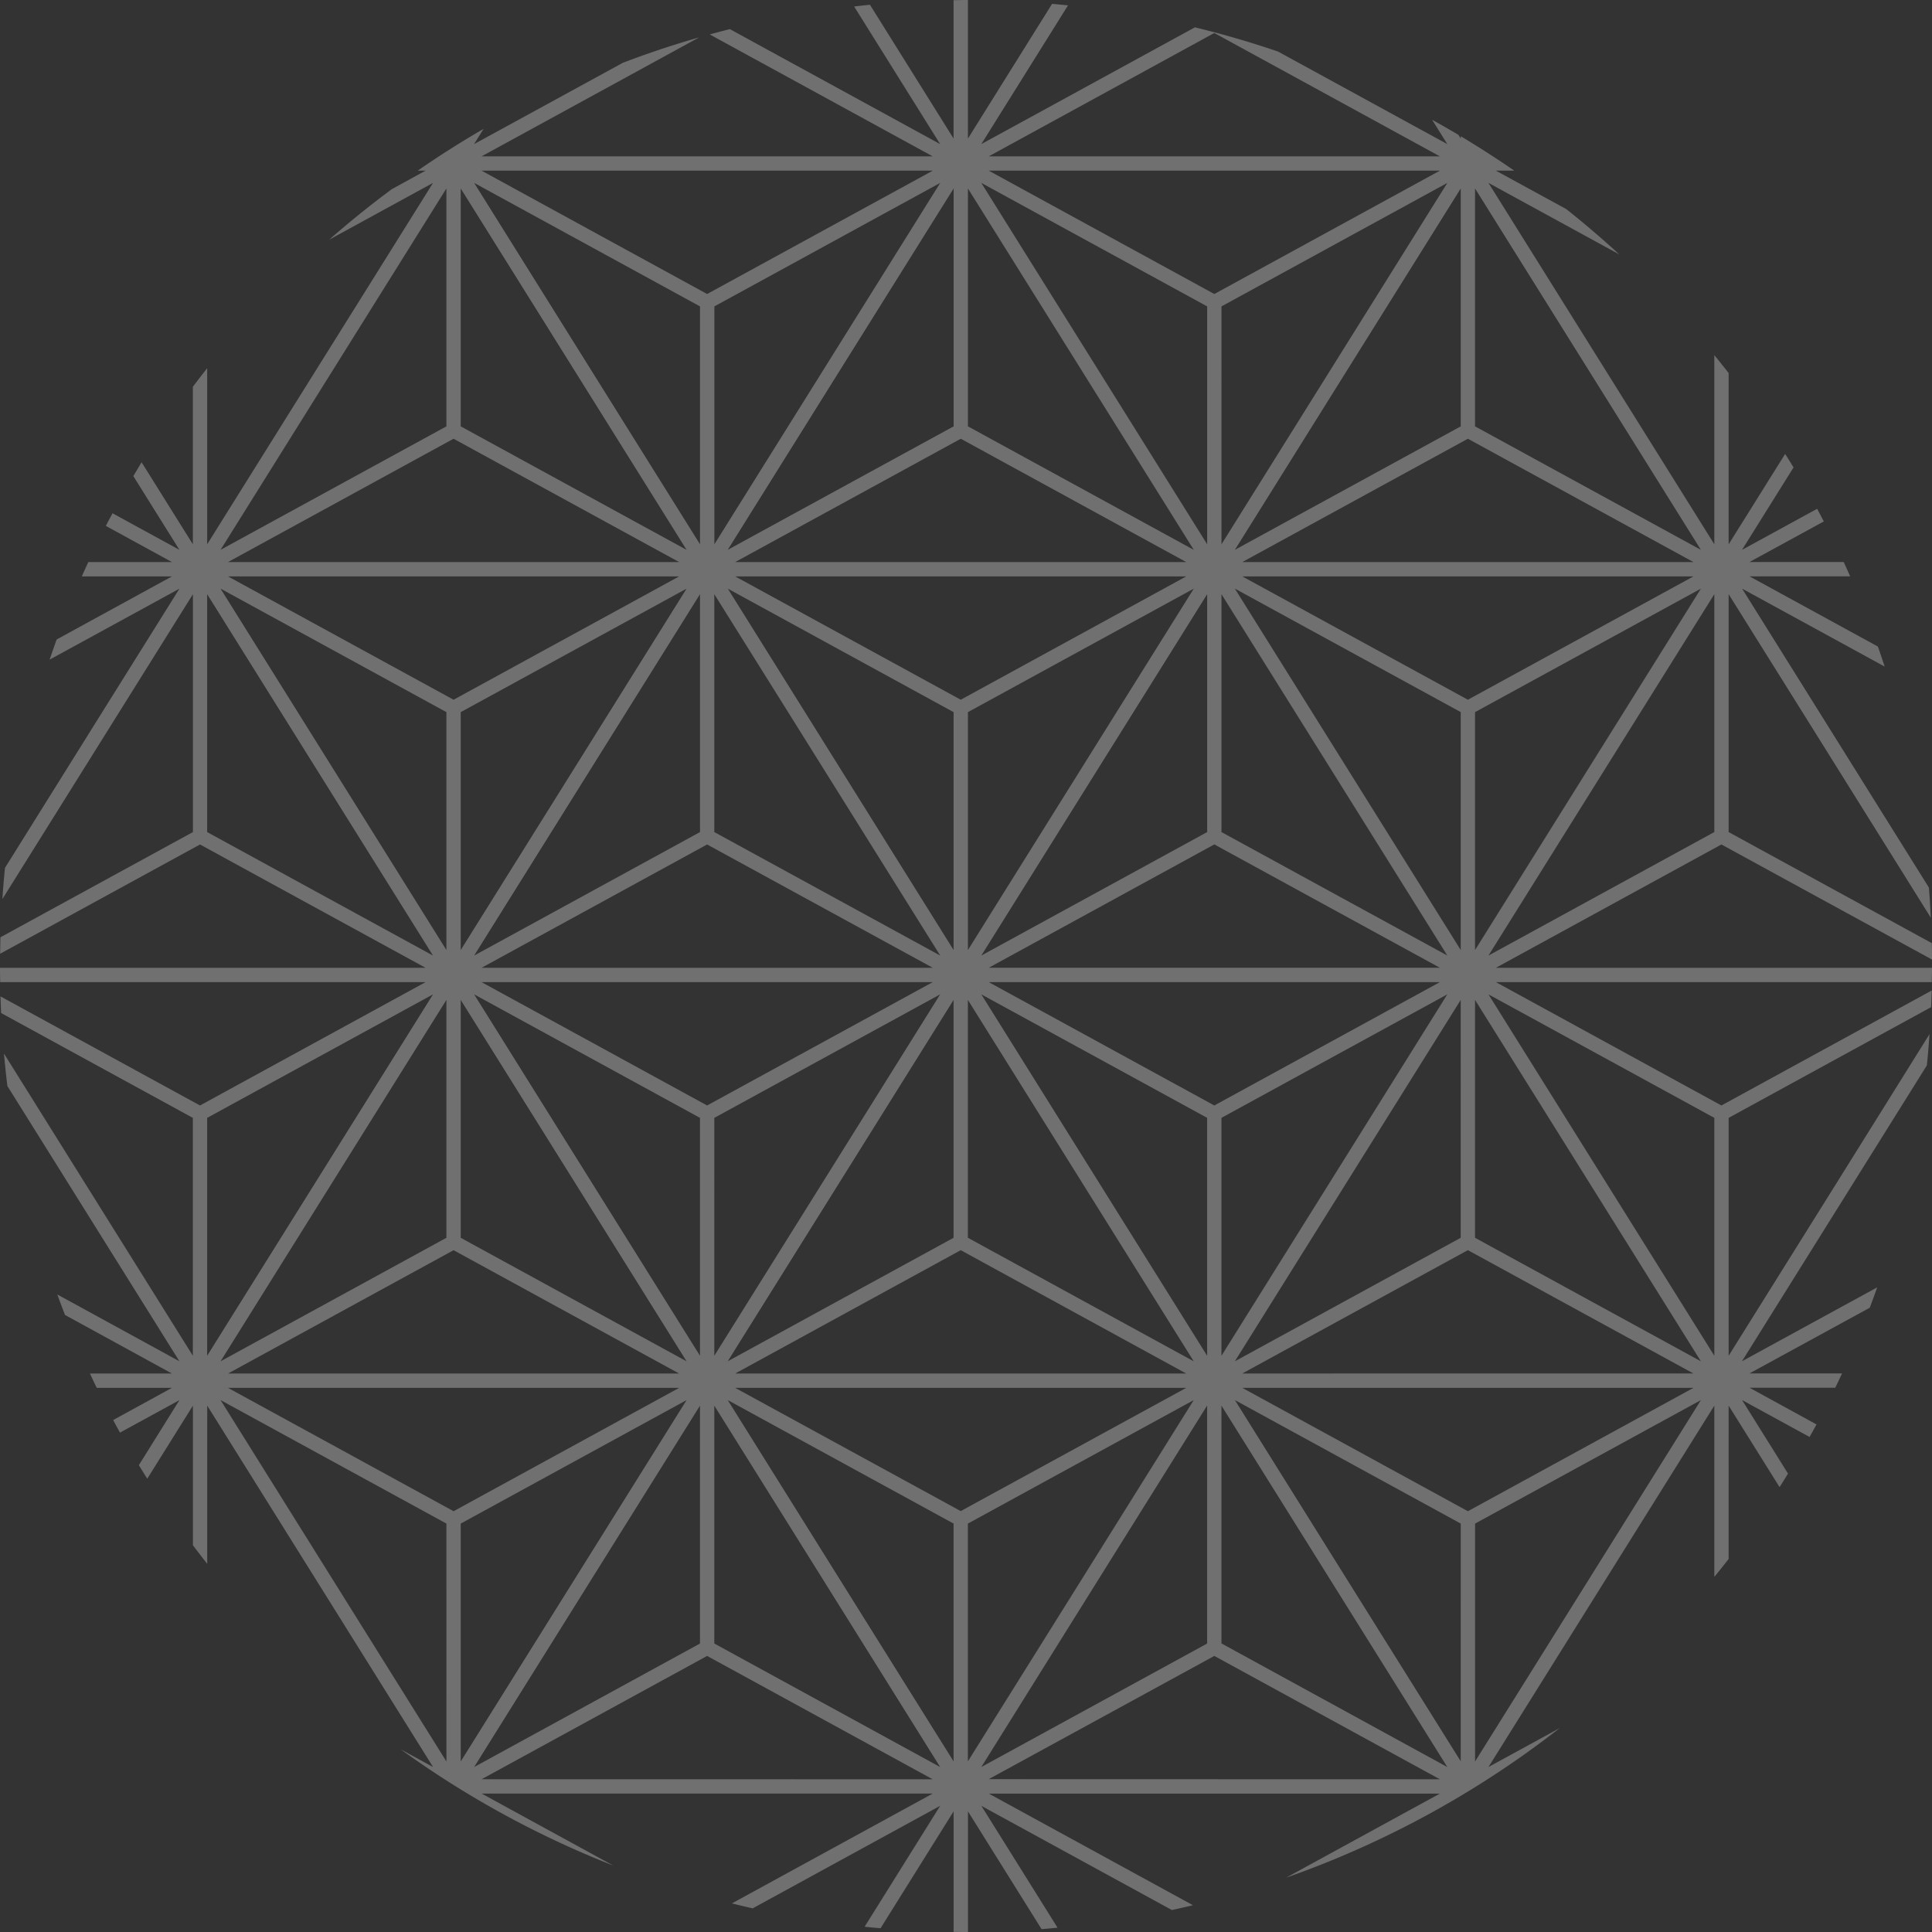 <svg xmlns="http://www.w3.org/2000/svg" xmlns:xlink="http://www.w3.org/1999/xlink" width="100" height="100.003" viewBox="0 0 100 100.003">
  <rect x="0" y="0" width="100" height="100.003" fill="#333333" stroke="none"/>
  <defs>
    <style>
      .cls-1 {
        fill: none;
      }

      .cls-2 {
        clip-path: url(#clip-path);
      }

      .cls-3 {
        fill: #fff;
        opacity: 0.3;
      }
    </style>
    <clipPath id="clip-path">
      <rect id="長方形_23118" data-name="長方形 23118" class="cls-1" width="100" height="100.003"/>
    </clipPath>
  </defs>
  <g id="グループ_1085" data-name="グループ 1085" transform="translate(17747 15616.008)">
    <g id="グループ_971" data-name="グループ 971" transform="translate(-17747 -15616.008)">
      <g id="グループ_970" data-name="グループ 970" class="cls-2" transform="translate(0 0)">
        <path id="パス_739" data-name="パス 739" class="cls-3" d="M36.194,1.931q-2.015.578-3.957,1.319l-7.7,4.208.493-.789Q23.28,7.682,21.62,8.832h.408l-1.741.953q-1.68,1.243-3.248,2.62l5.374-2.939-5.845,9.353-5.845,9.352V19.057q-.376.477-.741.963v8.151L7.329,23.927c-.145.237-.286.476-.428.715l2.386,3.817L5.824,26.565c-.116.218-.233.435-.346.655L8.9,29.092H4.57q-.17.369-.334.741H8.9L2.931,33.1q-.186.519-.362,1.042l6.718-3.673L5.158,37.073l-4.9,7.846c-.054.535-.1,1.072-.133,1.612l5.837-9.339,4.024-6.438V43.067L.023,48.512c-.008.284-.012.568-.016.853l10.345-5.656,11.676,6.384H0c0,.248.005.494.009.741H22.027L10.352,57.218.026,51.572c.009.288.019.575.033.862l9.923,5.426V70.172L4.136,60.82.205,54.53c.051.563.108,1.124.178,1.682l3.059,4.894,5.845,9.353L2.966,67q.193.534.4,1.062L8.9,71.093H4.657c.115.248.231.5.351.741H8.9L5.857,73.5q.174.327.353.651l3.077-1.682-2.1,3.367c.143.236.289.469.435.7l2.363-3.781v7.225q.365.486.741.963V72.755l5.845,9.352,5.845,9.353-1.678-.918a49.9,49.9,0,0,0,11.014,6.022l-6.821-3.73H48.278l-9.524,5.208-.872.477q.536.133,1.076.256l.083-.045,9.623-5.262-3.912,6.259c.274.029.55.053.826.077l3.781-6.049v6.238c.214,0,.428.008.643.008h.1V93.756l3.809,6.095c.277-.022.552-.048.828-.073l-3.943-6.308,9.623,5.262.238.13q.547-.119,1.089-.249l-1.04-.569-9.524-5.208H74.528l-7.96,4.352a49.894,49.894,0,0,0,14.163-7.744L77.043,91.46l5.845-9.353,5.845-9.352V81.62q.375-.46.741-.928V72.755l2.636,4.217c.148-.231.293-.465.437-.7l-2.378-3.806,3.494,1.91c.121-.215.242-.43.359-.648l-3.468-1.9h4.44c.119-.246.235-.493.351-.741H90.553l6.225-3.4q.2-.525.386-1.055l-7,3.825,5.845-9.353,3.726-5.962c.055-.536.1-1.075.136-1.616L95.319,60.82l-5.845,9.352V57.859l10.479-5.73c.012-.287.025-.574.032-.862L89.1,57.218,77.427,50.833H99.991c0-.247.009-.493.009-.741H77.427L89.1,43.709,100,49.665c0-.284,0-.568-.011-.85L89.474,43.067V30.754L93.5,37.192,99.939,47.5q-.039-.785-.1-1.562L94.3,37.073l-4.129-6.606L97.549,34.5q-.17-.52-.35-1.036l-6.646-3.634h5.211q-.165-.372-.334-.741H90.553l3.847-2.1q-.171-.329-.346-.655l-3.887,2.125,2.666-4.265c-.142-.236-.288-.469-.434-.7l-2.925,4.68V19.309q-.365-.469-.741-.929v9.79l-5.845-9.352L77.043,9.466l6.77,3.7q-1.329-1.221-2.744-2.345L77.427,8.832h.953Q77.026,7.9,75.608,7.049v.122l-.121-.193q-.674-.4-1.362-.781l.788,1.261L66.149,2.666q-2.111-.72-4.3-1.252L50.792,7.458,55.28.277c-.274-.029-.55-.053-.825-.078L50.1,7.171V0H50c-.215,0-.428.005-.643.008V7.171L45.028.245c-.273.027-.546.059-.818.09l4.452,7.123L37.778,1.506q-.523.132-1.042.275L48.278,8.092H24.926ZM75.978,36.217,64.3,29.833H87.654Zm12.061-5.75L83.91,37.073l-7.562,12.1V36.859ZM23.477,64.709l11.676,6.384H11.8Zm-12.061,5.75,5.845-9.353,5.845-9.352V64.067ZM31.409,37.073l-7.562,12.1V36.859l11.69-6.392Zm4.823-6.319V43.067L24.541,49.459l7.667-12.267ZM23.477,36.217,11.8,29.833H35.153Zm.37,27.85V51.755l5.845,9.352,5.845,9.353Zm6.539-3.247-5.845-9.353,11.69,6.392V70.172Zm-5.46-9.986H48.278L36.6,57.218Zm12.046,7.026,11.69-6.392L42.818,60.82l-5.845,9.352Zm6.539,3.248,5.845-9.352V64.067l-11.69,6.392Zm6.216,3.6L61.4,71.093H38.052Zm.37-.642V51.755l5.845,9.352,5.845,9.353Zm6.539-3.247-5.845-9.353,11.69,6.392V70.172Zm-5.46-9.986H74.529L62.853,57.218Zm12.046,7.026,11.69-6.392L69.068,60.82l-5.845,9.352Zm6.539,3.248,5.845-9.352V64.067l-11.69,6.392Zm6.216,3.6,11.676,6.384H64.3Zm-.37-27.85V49.172l-7.562-12.1-4.129-6.606Zm-8.361.333,7.667,12.267L63.223,43.067V30.754Zm7.282,12.9H51.177l11.676-6.384ZM62.483,43.067,50.792,49.459l7.667-12.267,4.024-6.438Zm-4.823-5.994L50.1,49.172V36.859l11.69-6.392Zm-7.932-.856L38.052,29.833H61.4Zm-.37.642V49.172L41.8,37.073l-4.129-6.606ZM41,37.192l7.667,12.267L36.972,43.067V30.754Zm7.282,12.9H24.926L36.6,43.709ZM36.232,28.171l-5.845-9.352L24.542,9.466l11.69,6.392ZM23.847,9.754l5.845,9.352,5.845,9.353-11.69-6.392ZM35.153,29.092H11.8l11.676-6.384ZM17.261,19.106l5.845-9.352V22.067L11.416,28.458Zm5.845,17.753V49.172l-7.562-12.1-4.129-6.606ZM10.722,43.067V30.754l4.023,6.438,7.667,12.267Zm0,14.793,11.69-6.392L16.567,60.82l-5.845,9.352ZM23.107,91.173,17.261,81.82l-5.845-9.353,11.69,6.392ZM11.8,71.834H35.153L23.477,78.219ZM23.847,78.86l11.69-6.392L29.692,81.82l-5.845,9.352Zm6.539,3.247,5.845-9.352V85.068L24.542,91.46Zm-5.46,9.986L36.6,85.71l11.676,6.384Zm12.046-7.026V72.755l5.845,9.352,5.845,9.353Zm12.385,6.1L43.512,81.82l-5.845-9.353,11.69,6.392Zm.37-12.954L38.052,71.834H61.4Zm.37,12.954V78.86l11.69-6.392L55.943,81.82Zm6.539-9.065,5.845-9.352V85.068L50.792,91.46Zm-5.46,9.986L62.853,85.71l11.676,6.384Zm12.046-7.026V72.755l5.845,9.352,5.845,9.353Zm12.385,6.1L69.763,81.82l-5.845-9.353,11.69,6.392ZM64.3,71.834H87.654L75.978,78.219ZM82.194,81.82l-5.845,9.352V78.86l11.69-6.392ZM76.348,64.067V51.755l5.845,9.352,5.845,9.353Zm12.385-6.208V70.172L82.888,60.82l-5.845-9.353Zm0-14.793L77.042,49.459l7.667-12.267,4.024-6.438ZM76.348,9.754l5.845,9.352,5.845,9.353-11.69-6.392Zm-.37,12.954,11.676,6.384H64.3Zm-.37-12.954V22.067L63.917,28.458l5.845-9.353Zm-6.539,9.065-5.845,9.352V15.858l11.69-6.392ZM62.853,1.707,74.529,8.092H51.177ZM74.529,8.832,62.853,15.217,51.177,8.832ZM62.483,15.858V28.171l-5.845-9.352L50.792,9.466ZM50.1,9.754l5.845,9.352,5.845,9.353L50.1,22.067Zm-.37,12.954L61.4,29.092H38.052Zm-.37-12.954V22.067L37.667,28.458l5.845-9.353Zm-.694-.288-5.845,9.353-5.845,9.352V15.858Zm-.385-.634L36.6,15.217,24.926,8.832Z" transform="translate(0 0.001)"/>
      </g>
    </g>
  </g>
</svg>
